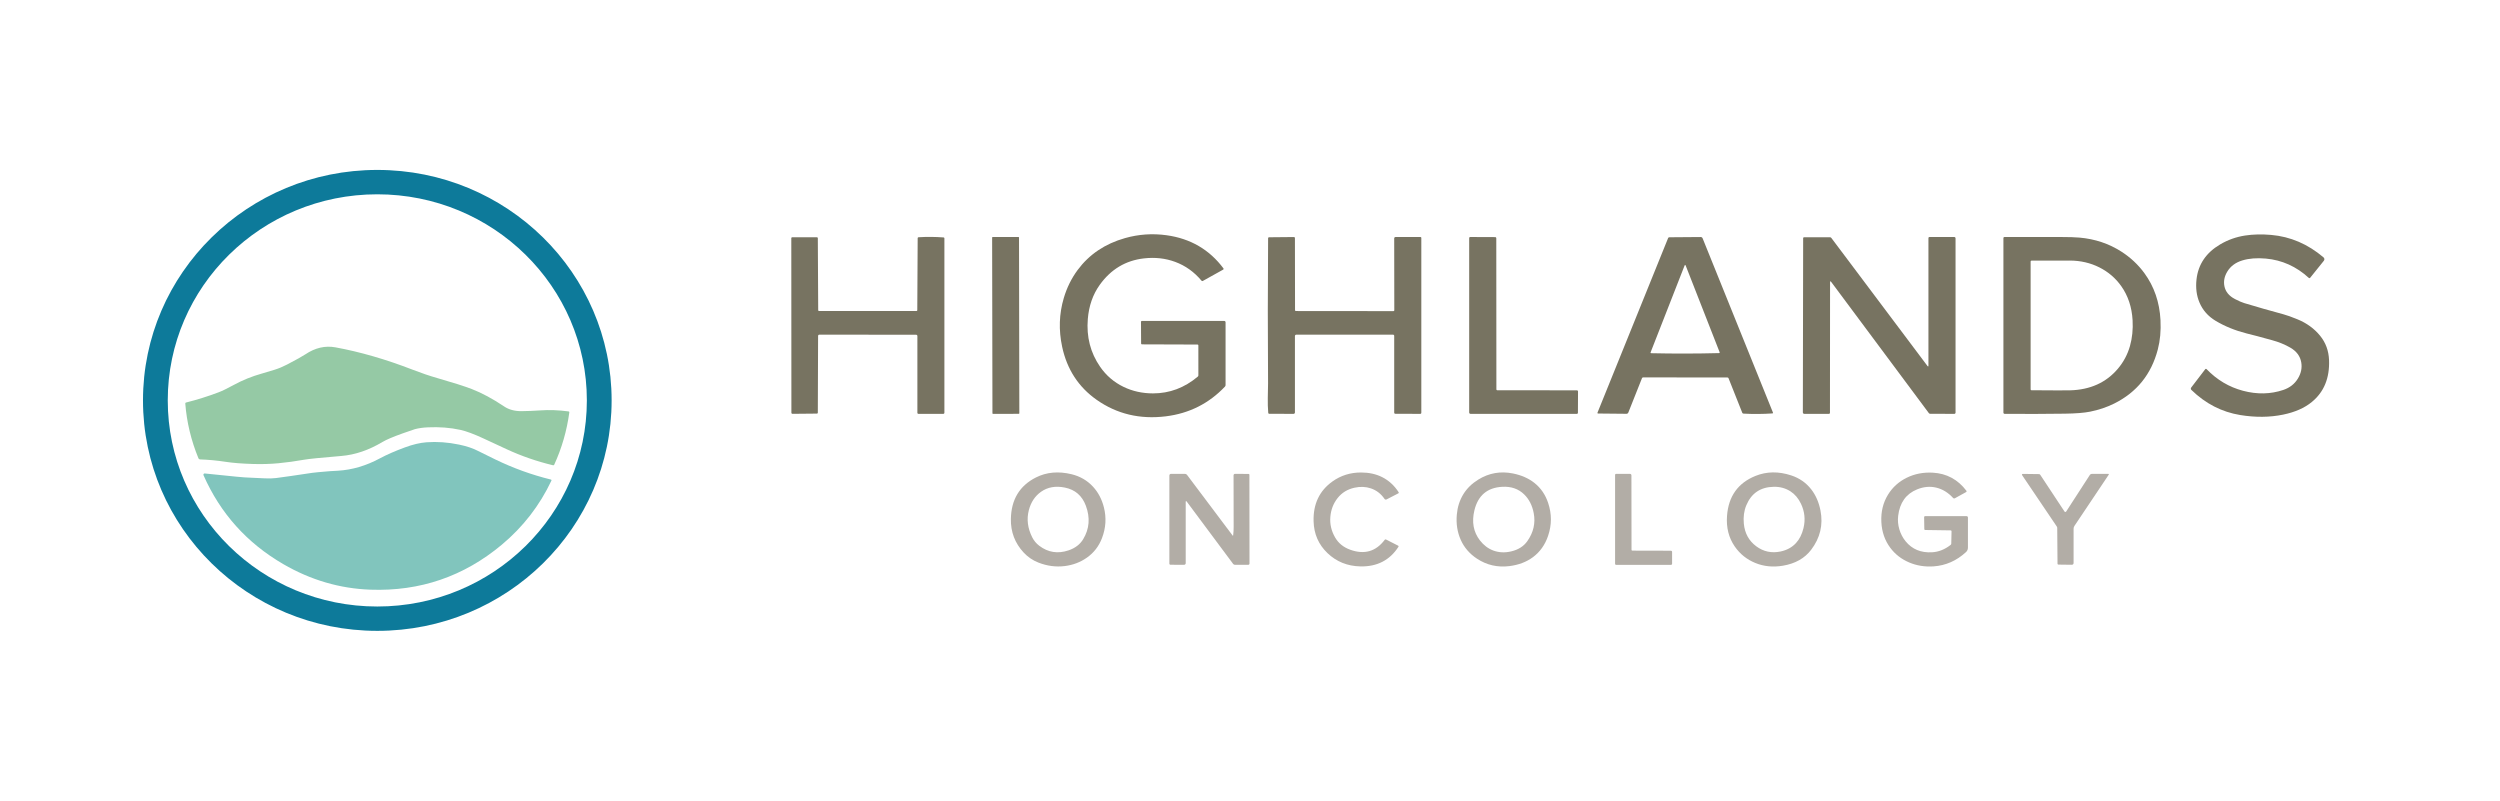 <svg xmlns="http://www.w3.org/2000/svg" width="512" height="164" viewBox="0 0 512 164" fill="none"><path d="M125.261 82C125.261 108.068 103.776 129.199 77.272 129.199C50.768 129.199 29.284 108.068 29.284 82C29.284 55.932 50.768 34.801 77.272 34.801C103.776 34.801 125.261 55.932 125.261 82ZM120.188 82.003C120.188 58.691 100.974 39.793 77.272 39.793C53.571 39.793 34.356 58.691 34.356 82.003C34.356 105.315 53.571 124.214 77.272 124.214C100.974 124.214 120.188 105.315 120.188 82.003Z" fill="#0D7A9A"></path><path d="M113.502 95.176C113.459 95.263 113.361 95.311 113.267 95.289C109.944 94.492 106.79 93.402 103.805 92.019C102.237 91.293 100.671 90.566 99.105 89.837C97.104 88.904 95.493 88.303 94.271 88.035C92.205 87.583 89.994 87.411 87.638 87.518C86.645 87.563 85.758 87.687 84.976 87.891C84.78 87.94 83.942 88.229 82.461 88.758C80.504 89.458 79.133 90.042 78.349 90.509C75.529 92.192 72.72 93.149 69.919 93.381C65.756 93.725 63.201 93.984 62.254 94.155C60.521 94.465 58.78 94.704 57.032 94.871C55.375 95.03 53.622 95.08 51.773 95.022C49.541 94.956 47.697 94.81 46.241 94.585C44.462 94.311 42.701 94.145 40.959 94.087C40.822 94.081 40.698 93.997 40.646 93.872C39.144 90.214 38.243 86.47 37.945 82.638C37.938 82.545 37.997 82.462 38.089 82.439C40.359 81.87 42.586 81.171 44.768 80.345C45.488 80.073 46.526 79.569 47.88 78.832C49.687 77.849 51.59 77.077 53.589 76.516C54.48 76.265 55.366 76 56.248 75.719C57.11 75.447 57.96 75.092 58.799 74.653C60.7 73.661 61.95 72.964 62.551 72.561C64.541 71.225 66.589 70.75 68.695 71.135C73.737 72.058 79.014 73.586 84.525 75.719C86.289 76.402 87.947 76.967 89.499 77.412C92.766 78.35 95.132 79.102 96.6 79.667C98.671 80.466 100.888 81.658 103.253 83.243C104.228 83.896 105.419 84.216 106.826 84.203C108.08 84.19 109.332 84.14 110.582 84.052C112.465 83.917 114.42 83.986 116.445 84.258C116.542 84.27 116.611 84.36 116.598 84.457C116.082 88.237 115.05 91.81 113.502 95.176Z" fill="#95C9A5"></path><path d="M58.007 115.527C50.562 111.201 45.119 105.132 41.676 97.32C41.641 97.236 41.65 97.143 41.706 97.069C41.758 96.995 41.846 96.957 41.938 96.966C44.194 97.187 46.385 97.409 48.512 97.634C49.523 97.741 50.668 97.816 51.948 97.859C52.712 97.885 53.477 97.92 54.241 97.965C55.071 98.012 55.835 97.992 56.534 97.904C58.106 97.703 60.583 97.346 63.964 96.834C64.38 96.772 65.579 96.66 67.56 96.497C67.584 96.495 68.127 96.464 69.19 96.404C72.105 96.235 74.969 95.394 77.783 93.882C79.207 93.118 80.918 92.367 82.917 91.63C84.552 91.026 86.037 90.675 87.372 90.577C89.512 90.418 91.725 90.577 94.012 91.052C95.569 91.376 96.868 91.81 97.911 92.356C98.319 92.571 99.505 93.155 101.471 94.11C105.116 95.879 108.906 97.248 112.841 98.216C112.883 98.225 112.919 98.254 112.935 98.293C112.955 98.331 112.955 98.376 112.939 98.415C110.524 103.529 107.136 107.907 102.775 111.55C94.993 118.054 86.029 121.126 75.885 120.767C69.597 120.544 63.637 118.797 58.007 115.527Z" fill="#81C5BD"></path><path d="M245.261 70.563L233.866 70.525C233.774 70.525 233.699 70.451 233.699 70.361L233.673 65.921C233.673 65.812 233.764 65.725 233.879 65.725H250.718C250.872 65.725 250.996 65.847 250.996 65.999V78.861C250.996 78.98 250.95 79.092 250.869 79.179C247.581 82.644 243.547 84.672 238.768 85.263C233.462 85.918 228.74 84.793 224.603 81.887C220.878 79.27 218.519 75.648 217.529 71.023C216.795 67.594 216.906 64.267 217.862 61.042C218.491 58.917 219.438 57.001 220.703 55.292C223.072 52.101 226.305 49.925 230.4 48.764C233.19 47.974 236.024 47.778 238.905 48.176C243.8 48.851 247.688 51.116 250.568 54.971C250.627 55.051 250.607 55.16 250.522 55.208L246.326 57.544C246.244 57.589 246.139 57.566 246.074 57.489C244.572 55.692 242.771 54.406 240.672 53.631C238.684 52.896 236.552 52.659 234.277 52.918C230.521 53.346 227.5 55.159 225.214 58.356C223.816 60.316 223.006 62.637 222.784 65.321C222.481 68.976 223.318 72.237 225.295 75.102C226.547 76.914 228.151 78.291 230.106 79.233C231.94 80.118 233.946 80.562 236.126 80.567C239.518 80.569 242.576 79.425 245.3 77.136C245.382 77.065 245.427 76.969 245.427 76.872L245.424 70.724C245.424 70.634 245.352 70.563 245.261 70.563Z" fill="#777361"></path><path d="M472.861 56.93C470.305 54.579 467.361 53.254 464.03 52.956C462.19 52.791 460.582 52.92 459.206 53.342C457.838 53.762 456.822 54.518 456.158 55.61C455.555 56.601 455.356 57.604 455.561 58.617C455.787 59.741 456.508 60.618 457.723 61.248C458.489 61.646 459.125 61.922 459.63 62.076C462.282 62.879 464.946 63.641 467.622 64.36C468.356 64.557 469.325 64.903 470.529 65.398C472.419 66.175 473.961 67.295 475.154 68.758C476.306 70.169 476.917 71.834 476.989 73.753C477.126 77.428 475.953 80.284 473.468 82.321C471.964 83.556 470 84.421 467.576 84.916C464.833 85.479 461.909 85.507 458.804 85C455.026 84.383 451.689 82.668 448.793 79.853C448.659 79.725 448.646 79.519 448.757 79.372L451.632 75.613C451.697 75.526 451.828 75.517 451.906 75.597C454.029 77.799 456.518 79.277 459.372 80.033C462.257 80.798 465.007 80.74 467.622 79.86C468.94 79.417 469.937 78.636 470.614 77.518C471.267 76.439 471.494 75.332 471.293 74.197C471.073 72.937 470.333 71.94 469.072 71.206C467.955 70.557 466.704 70.045 465.32 69.67C464.29 69.392 463.261 69.111 462.233 68.829C462.209 68.822 461.498 68.641 460.1 68.286C457.734 67.682 455.621 66.822 453.761 65.706C452.213 64.775 451.108 63.52 450.446 61.941C449.852 60.526 449.651 58.953 449.845 57.222C450.191 54.141 451.81 51.749 454.702 50.046C456.28 49.117 457.983 48.513 459.81 48.234C461.452 47.984 463.233 47.943 465.153 48.112C469.088 48.459 472.655 49.991 475.856 52.709C476.065 52.886 476.094 53.191 475.925 53.403L473.103 56.914C473.044 56.988 472.93 56.994 472.861 56.93Z" fill="#777361"></path><path d="M187.86 63.538L187.939 48.761C187.942 48.671 188.011 48.594 188.102 48.588C189.818 48.483 191.533 48.496 193.246 48.626C193.341 48.633 193.413 48.707 193.413 48.797V84.534C193.413 84.659 193.311 84.759 193.184 84.759H188.096C187.978 84.759 187.88 84.662 187.88 84.547V68.816C187.88 68.671 187.762 68.556 187.615 68.556L167.797 68.537C167.66 68.537 167.549 68.649 167.546 68.787L167.49 84.54C167.49 84.63 167.418 84.704 167.327 84.704L162.3 84.752C162.179 84.756 162.078 84.653 162.078 84.531L162.059 48.761C162.059 48.668 162.13 48.591 162.222 48.591H167.323C167.415 48.591 167.49 48.668 167.49 48.761L167.568 63.538C167.572 63.628 167.644 63.699 167.732 63.699H187.697C187.789 63.699 187.86 63.628 187.86 63.538Z" fill="#777361"></path><path d="M208.584 48.535L203.3 48.544C203.238 48.544 203.189 48.593 203.189 48.654L203.253 84.651C203.253 84.712 203.302 84.76 203.364 84.76L208.648 84.751C208.71 84.751 208.759 84.702 208.759 84.642L208.695 48.644C208.695 48.584 208.645 48.535 208.584 48.535Z" fill="#777361"></path><path d="M265.388 63.699L285.386 63.718C285.481 63.718 285.556 63.644 285.553 63.554L285.533 48.812C285.533 48.661 285.657 48.539 285.811 48.539H290.922C291.014 48.539 291.086 48.61 291.086 48.7V84.543C291.086 84.662 290.988 84.759 290.87 84.759L285.755 84.74C285.631 84.74 285.533 84.64 285.533 84.518V68.777C285.533 68.646 285.422 68.536 285.285 68.536H265.49C265.33 68.536 265.202 68.662 265.202 68.816V84.476C265.202 84.633 265.072 84.762 264.915 84.759L259.918 84.743C259.823 84.74 259.745 84.669 259.738 84.579C259.655 83.57 259.624 82.561 259.643 81.553C259.68 79.6 259.699 78.591 259.699 78.527C259.627 68.605 259.63 58.683 259.709 48.761C259.712 48.668 259.787 48.594 259.878 48.594L264.99 48.546C265.107 48.543 265.202 48.639 265.202 48.758L265.222 63.538C265.222 63.628 265.297 63.699 265.388 63.699Z" fill="#777361"></path><path d="M306.626 79.921L322.95 79.94C323.077 79.94 323.179 80.04 323.179 80.162L323.159 84.54C323.159 84.662 323.058 84.759 322.934 84.759H301.172C301.015 84.759 300.888 84.633 300.888 84.479V48.755C300.888 48.636 300.986 48.539 301.103 48.539L306.211 48.559C306.339 48.559 306.44 48.661 306.44 48.787L306.46 79.764C306.46 79.85 306.535 79.921 306.626 79.921Z" fill="#777361"></path><path d="M353.783 77.31L336.509 77.29C336.408 77.29 336.316 77.352 336.28 77.445L333.488 84.473C333.423 84.64 333.266 84.749 333.093 84.746L327.259 84.689C327.224 84.689 327.188 84.669 327.168 84.637C327.148 84.605 327.145 84.566 327.158 84.531L341.633 48.749C341.669 48.656 341.761 48.594 341.859 48.594L348.309 48.543C348.476 48.54 348.629 48.646 348.695 48.803L363.108 84.509C363.121 84.544 363.118 84.582 363.098 84.615C363.078 84.647 363.042 84.666 363.003 84.669C361.017 84.804 359.031 84.817 357.043 84.708C356.945 84.701 356.86 84.64 356.821 84.547L354.002 77.457C353.966 77.368 353.881 77.31 353.783 77.31ZM344.988 54.422L338.037 72.18C338.024 72.215 338.028 72.254 338.051 72.286C338.07 72.318 338.106 72.337 338.145 72.337C342.792 72.442 347.439 72.434 352.088 72.314C352.124 72.314 352.16 72.295 352.179 72.263C352.199 72.234 352.202 72.196 352.189 72.16L345.242 54.422C345.157 54.205 345.073 54.205 344.988 54.422Z" fill="#777361"></path><path d="M374.796 57.83L374.776 84.543C374.776 84.662 374.678 84.759 374.56 84.759H369.524C369.358 84.759 369.224 84.627 369.224 84.466L369.286 48.758C369.286 48.665 369.361 48.591 369.452 48.591H374.799C374.897 48.591 374.995 48.642 375.057 48.726L394.725 74.926C394.871 75.121 394.944 75.097 394.944 74.855V48.751C394.944 48.636 395.042 48.539 395.159 48.539H400.232C400.379 48.539 400.496 48.655 400.496 48.8V84.508C400.496 84.646 400.385 84.759 400.245 84.759L395.29 84.743C395.189 84.74 395.094 84.691 395.029 84.608L375.04 57.752C374.877 57.534 374.796 57.56 374.796 57.83Z" fill="#777361"></path><path d="M439.158 55.925C441.178 58.679 442.282 61.892 442.469 65.565C442.581 67.747 442.395 69.756 441.914 71.591C440.582 76.665 437.603 80.351 432.978 82.651C431.467 83.401 429.824 83.954 428.05 84.309C426.837 84.553 425.119 84.69 422.896 84.72C418.872 84.778 414.756 84.79 410.547 84.756C410.41 84.752 410.299 84.643 410.299 84.508V48.755C410.299 48.636 410.397 48.539 410.518 48.539C414.428 48.539 418.275 48.539 422.057 48.539C423.705 48.539 424.985 48.58 425.898 48.661C429.061 48.944 431.911 49.898 434.448 51.524C436.314 52.719 437.884 54.186 439.158 55.925ZM429.938 54.755C428.113 53.839 426.112 53.375 423.935 53.364C421.302 53.349 418.67 53.354 416.037 53.377C415.946 53.377 415.871 53.451 415.871 53.541V79.76C415.871 79.85 415.943 79.921 416.034 79.921C420.369 79.957 423.003 79.964 423.935 79.94C428.076 79.831 431.349 78.352 433.752 75.504C434.909 74.131 435.729 72.588 436.215 70.875C436.683 69.219 436.863 67.45 436.754 65.565C436.601 62.901 435.83 60.583 434.438 58.61C433.276 56.963 431.775 55.678 429.938 54.755Z" fill="#777361"></path><path d="M209.635 113.15C207.849 111.221 206.98 108.931 207.028 106.282C207.1 102.314 208.807 99.483 212.149 97.789C214.329 96.686 216.772 96.465 219.478 97.127C221.216 97.553 222.672 98.401 223.845 99.671C224.916 100.832 225.662 102.248 226.082 103.921C226.616 106.035 226.483 108.133 225.684 110.217C225.053 111.866 224.029 113.192 222.614 114.194C221.29 115.134 219.775 115.713 218.068 115.929C216.262 116.156 214.466 115.92 212.679 115.222C211.501 114.762 210.486 114.071 209.635 113.15ZM212.839 111.772C214.644 113.143 216.645 113.456 218.842 112.713C220.187 112.257 221.182 111.499 221.827 110.439C223.116 108.317 223.3 106.025 222.379 103.564C221.612 101.517 220.183 100.281 218.09 99.857C216.183 99.47 214.55 99.759 213.191 100.725C211.959 101.603 211.13 102.857 210.706 104.486C210.227 106.326 210.461 108.184 211.408 110.06C211.752 110.739 212.229 111.309 212.839 111.772Z" fill="#B2ADA6"></path><path d="M271.881 113.288C270.045 111.54 269.092 109.365 269.023 106.763C268.925 103.225 270.217 100.501 272.9 98.591C274.611 97.375 276.554 96.766 278.729 96.766C280.369 96.766 281.816 97.083 283.07 97.717C284.435 98.407 285.562 99.44 286.45 100.817C286.499 100.891 286.47 100.991 286.392 101.032L283.968 102.282C283.821 102.356 283.642 102.314 283.55 102.179C282.834 101.13 281.903 100.41 280.758 100.021C279.713 99.665 278.589 99.62 277.387 99.886C275.963 100.2 274.817 100.904 273.948 101.996C273.077 103.093 272.579 104.378 272.455 105.851C272.329 107.324 272.655 108.733 273.432 110.075C274.111 111.253 275.151 112.093 276.551 112.594C279.443 113.628 281.79 112.946 283.593 110.548C283.651 110.467 283.759 110.441 283.844 110.483L286.352 111.759C286.434 111.8 286.46 111.903 286.408 111.98C284.623 114.739 282.018 116.078 278.596 115.999C275.95 115.939 273.712 115.035 271.881 113.288Z" fill="#B2ADA6"></path><path d="M302.764 98.213C304.941 96.868 307.306 96.453 309.858 96.966C311.597 97.318 313.06 97.962 314.244 98.9C315.55 99.933 316.488 101.296 317.056 102.99C317.814 105.243 317.811 107.495 317.046 109.748C316.424 111.584 315.389 113.038 313.944 114.111C312.613 115.096 311.006 115.705 309.123 115.939C306.689 116.238 304.474 115.73 302.48 114.413C300.969 113.417 299.865 112.138 299.168 110.577C298.462 108.999 298.191 107.273 298.355 105.399C298.49 103.842 298.937 102.446 299.697 101.21C300.422 100.026 301.444 99.027 302.764 98.213ZM305.837 112.752C306.976 113.172 308.193 113.23 309.489 112.925C310.945 112.583 312.045 111.888 312.787 110.841C314.057 109.046 314.497 107.131 314.107 105.097C313.806 103.508 313.15 102.223 312.137 101.242C310.975 100.114 309.483 99.599 307.663 99.697C304.597 99.864 302.695 101.471 301.957 104.519C301.382 106.9 301.758 108.95 303.084 110.667C303.853 111.661 304.77 112.356 305.837 112.752Z" fill="#B2ADA6"></path><path d="M355.279 111.922C354.042 110.134 353.514 108.039 353.695 105.639C353.995 101.638 355.938 98.914 359.525 97.466C361.815 96.543 364.258 96.51 366.854 97.367C368.526 97.919 369.887 98.868 370.936 100.213C371.87 101.412 372.503 102.86 372.834 104.556C373.406 107.49 372.767 110.174 370.917 112.606C369.588 114.347 367.664 115.431 365.142 115.857C363.111 116.198 361.225 116.01 359.485 115.295C357.744 114.582 356.341 113.458 355.279 111.922ZM359.681 111.88C361.155 112.975 362.811 113.33 364.649 112.947C365.949 112.675 367.006 112.098 367.82 111.215C368.537 110.438 369.047 109.422 369.352 108.167C369.772 106.436 369.603 104.774 368.843 103.178C368.314 102.062 367.593 101.211 366.681 100.624C365.677 99.98 364.537 99.67 363.261 99.696C360.55 99.749 358.679 101.011 357.647 103.48C357.176 104.609 357.006 105.864 357.137 107.245C357.324 109.215 358.172 110.76 359.681 111.88Z" fill="#B2ADA6"></path><path d="M399.503 108.62L394.277 108.543C394.179 108.543 394.101 108.475 394.101 108.392L394.061 105.912C394.061 105.799 394.153 105.709 394.267 105.709H402.769C402.916 105.709 403.033 105.831 403.033 105.982V112.153C403.033 112.522 402.896 112.831 402.622 113.082C400.695 114.848 398.491 115.819 396.011 115.992C394.217 116.116 392.545 115.849 390.994 115.189C389.414 114.519 388.129 113.523 387.141 112.201C386.017 110.702 385.404 108.943 385.302 106.924C385.197 104.823 385.652 102.948 386.667 101.299C387.597 99.791 388.877 98.637 390.508 97.836C392.123 97.041 393.903 96.698 395.848 96.805C398.676 96.963 400.967 98.198 402.72 100.508C402.785 100.595 402.756 100.72 402.658 100.778L400.339 102.057C400.231 102.118 400.097 102.095 400.019 102.009C398.997 100.886 397.83 100.17 396.517 99.86C395.255 99.564 393.96 99.684 392.634 100.219C390.367 101.136 389.071 102.942 388.744 105.639C388.631 106.568 388.714 107.499 388.992 108.43C389.262 109.334 389.69 110.146 390.276 110.865C391.602 112.488 393.405 113.236 395.685 113.107C397.03 113.032 398.294 112.531 399.476 111.604C399.565 111.533 399.617 111.437 399.62 111.344L399.676 108.79C399.679 108.697 399.601 108.623 399.503 108.62Z" fill="#B2ADA6"></path><path d="M252.551 109.635C252.622 109.054 252.656 108.472 252.652 107.887C252.628 104.461 252.621 100.944 252.632 97.338C252.635 97.174 252.766 97.042 252.929 97.045L255.715 97.061C255.807 97.061 255.879 97.132 255.879 97.222L255.898 115.417C255.898 115.561 255.781 115.677 255.634 115.677H252.926C252.773 115.677 252.632 115.606 252.541 115.484L243.059 102.747C242.909 102.548 242.834 102.573 242.834 102.821V115.343C242.834 115.526 242.684 115.674 242.501 115.674L239.715 115.661C239.588 115.661 239.486 115.558 239.486 115.43V97.373C239.486 97.193 239.637 97.045 239.819 97.045H242.684C242.847 97.045 243.004 97.123 243.102 97.254L252.433 109.667C252.498 109.755 252.537 109.744 252.551 109.635Z" fill="#B2ADA6"></path><path d="M334.302 112.768L342.193 112.787C342.334 112.787 342.445 112.896 342.445 113.031V115.466C342.445 115.582 342.347 115.678 342.229 115.678H330.951C330.85 115.678 330.769 115.598 330.769 115.498V97.259C330.769 97.143 330.867 97.047 330.984 97.047H333.816C333.982 97.047 334.116 97.178 334.116 97.342L334.136 112.611C334.136 112.697 334.211 112.768 334.302 112.768Z" fill="#B2ADA6"></path><path d="M422.806 104.756C422.845 104.814 422.911 104.849 422.979 104.853C423.051 104.853 423.116 104.821 423.152 104.763L428.002 97.268C428.091 97.13 428.244 97.047 428.407 97.047H431.739C431.9 97.047 431.937 97.113 431.85 97.246L424.851 107.696C424.733 107.869 424.671 108.071 424.671 108.28V115.309C424.671 115.508 424.514 115.669 424.325 115.665L421.545 115.63C421.454 115.627 421.382 115.553 421.379 115.457L421.32 108.129C421.32 108.02 421.291 107.917 421.235 107.837L414.171 97.377C414.025 97.161 414.081 97.054 414.34 97.056L417.59 97.098C417.691 97.098 417.786 97.153 417.845 97.243L422.806 104.756Z" fill="#B2ADA6"></path></svg>